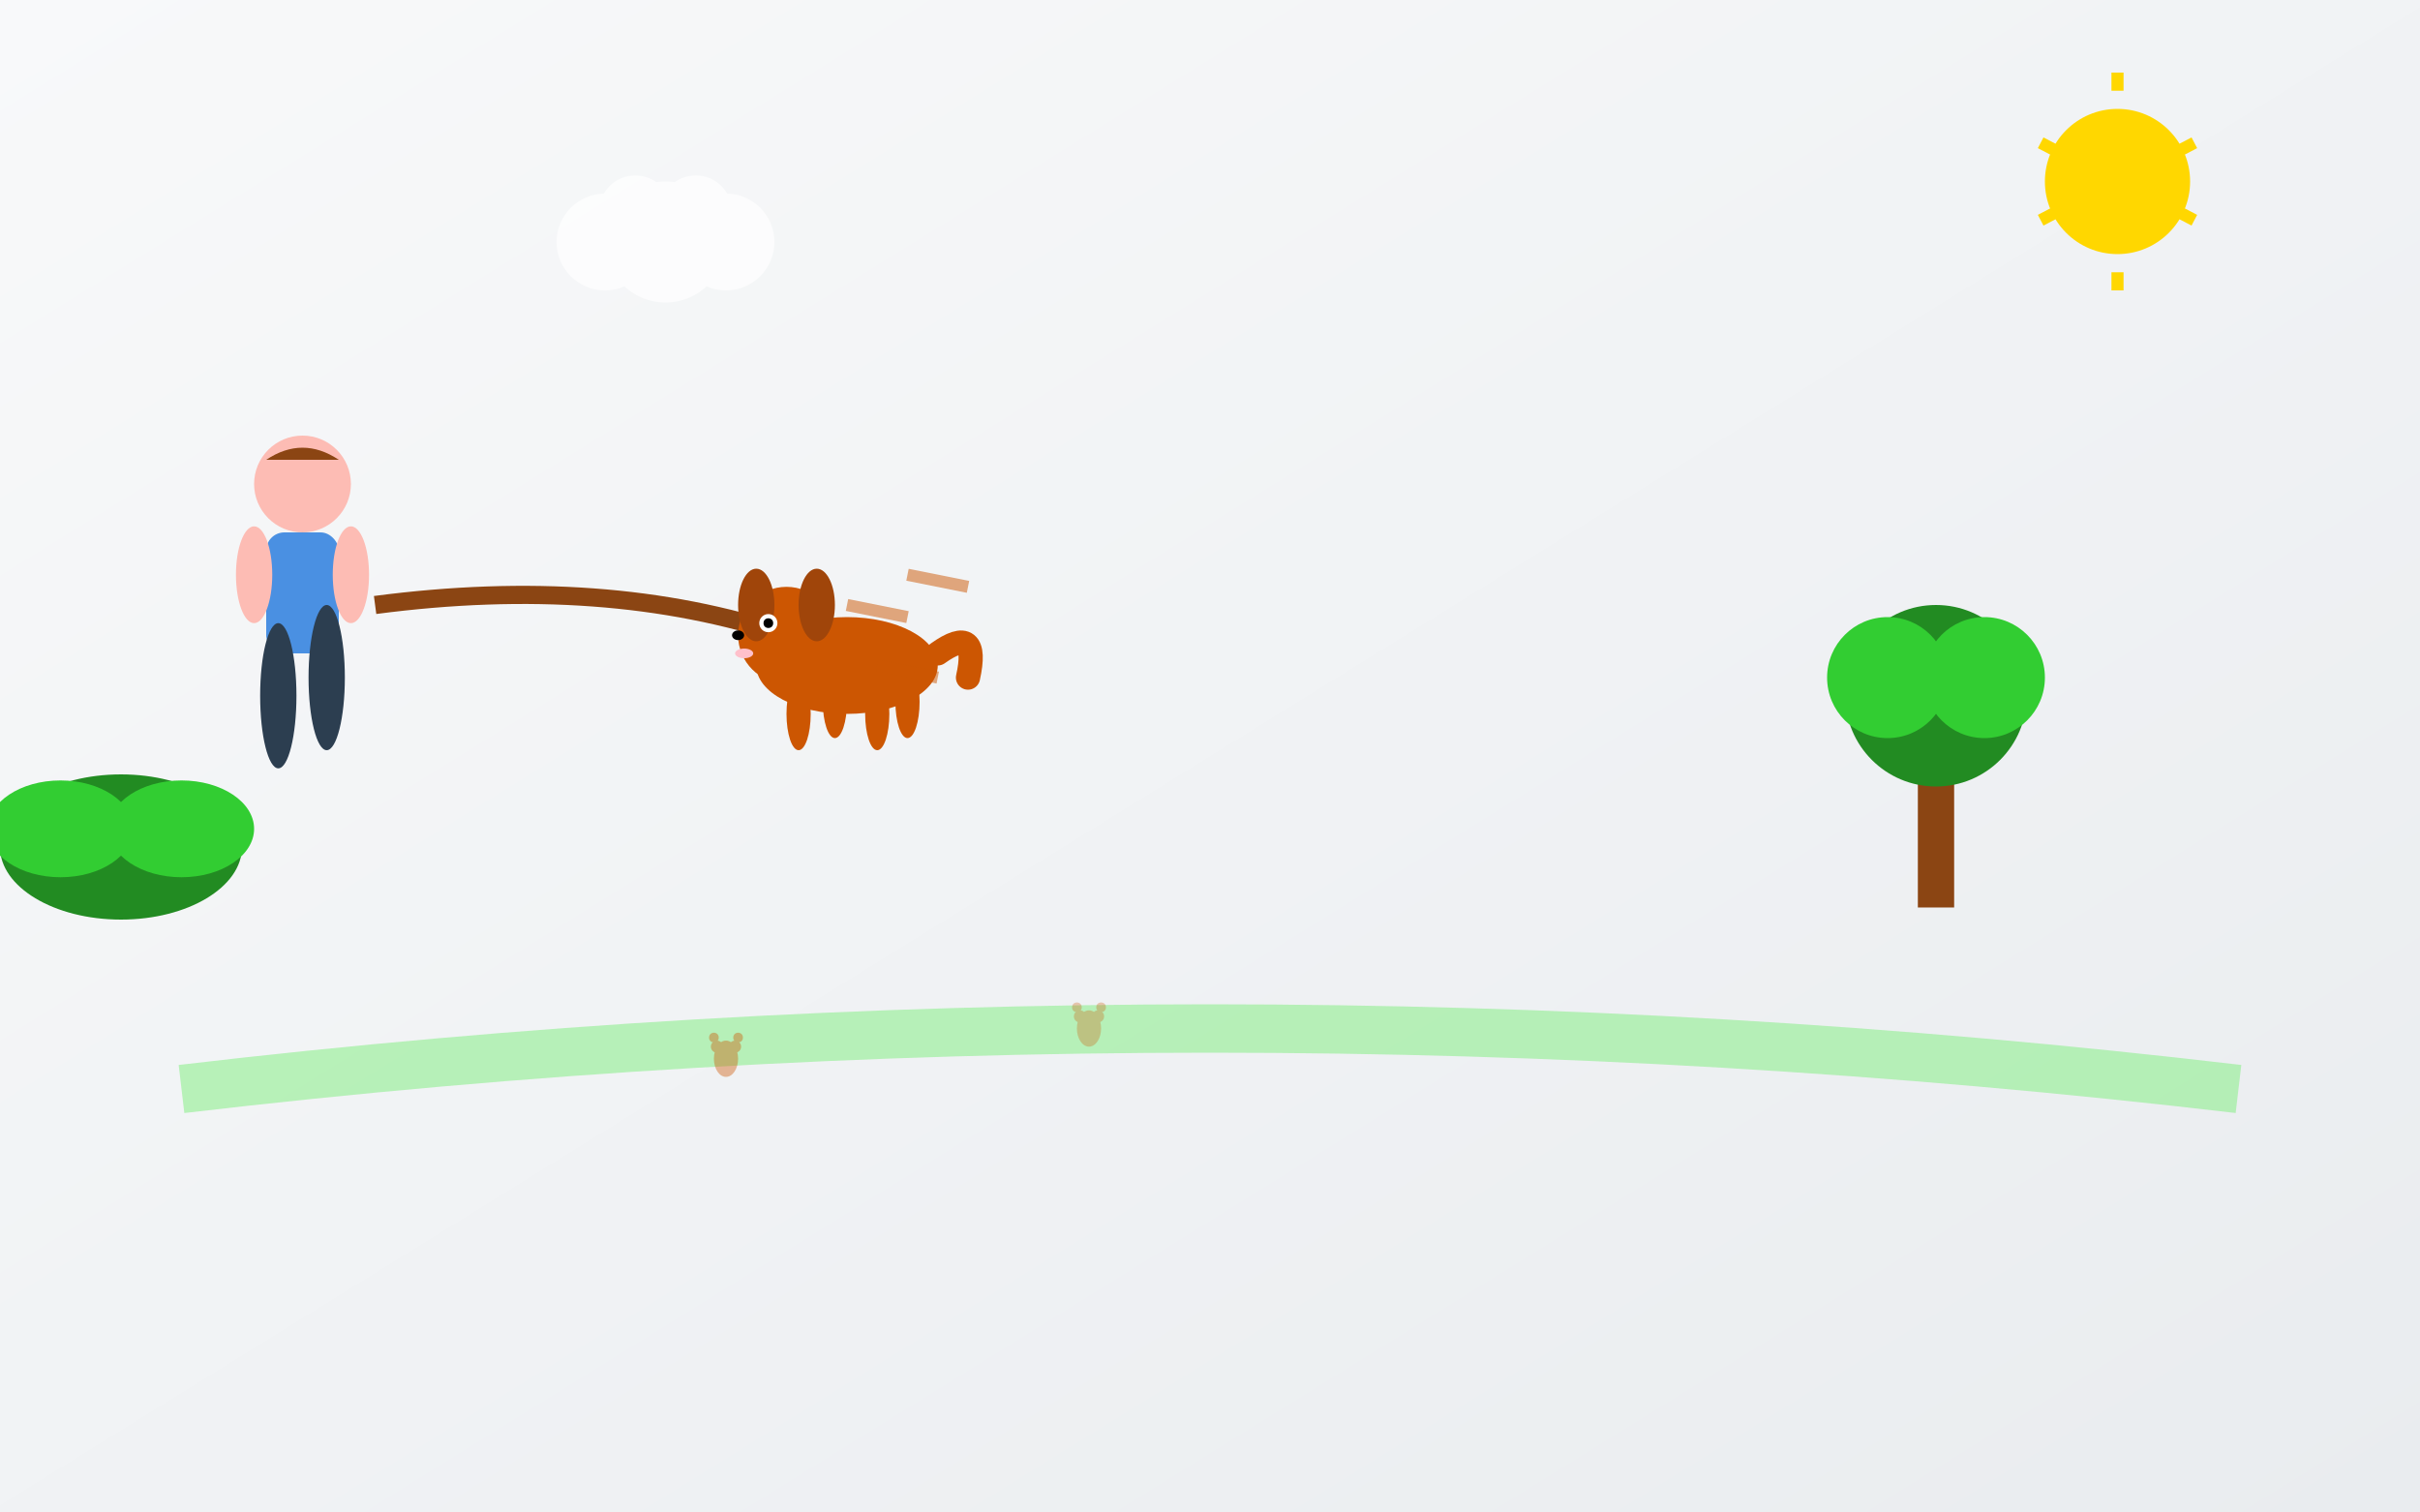<svg width="400" height="250" viewBox="0 0 400 250" fill="none" xmlns="http://www.w3.org/2000/svg">
  <rect x="0" y="0" width="400" height="250" fill="#333333" stroke="none"/>
  <!-- Background gradient -->
  <defs>
    <linearGradient id="bg1" x1="0%" y1="0%" x2="100%" y2="100%">
      <stop offset="0%" style="stop-color:#f8f9fa;stop-opacity:1" />
      <stop offset="100%" style="stop-color:#e9ecef;stop-opacity:1" />
    </linearGradient>
  </defs>
  
  <rect width="400" height="250" fill="url(#bg1)"/>
  
  <!-- Dog walking scene -->
  <g transform="translate(50, 80)">
    <!-- Person walking -->
    <g transform="translate(0, 0)">
      <!-- Head -->
      <circle cx="0" cy="0" r="8" fill="#FDBCB4"/>
      <!-- Body -->
      <rect x="-6" y="8" width="12" height="20" rx="3" fill="#4A90E2"/>
      <!-- Arms -->
      <ellipse cx="-8" cy="15" rx="3" ry="8" fill="#FDBCB4"/>
      <ellipse cx="8" cy="15" rx="3" ry="8" fill="#FDBCB4"/>
      <!-- Legs in walking position -->
      <ellipse cx="-4" cy="35" rx="3" ry="12" fill="#2C3E50"/>
      <ellipse cx="4" cy="32" rx="3" ry="12" fill="#2C3E50"/>
      <!-- Hair -->
      <path d="M-6 -4 Q0 -8 6 -4" fill="#8B4513"/>
    </g>
    
    <!-- Leash -->
    <path d="M12 20 Q50 15 80 25" stroke="#8B4513" stroke-width="3" fill="none"/>
    
    <!-- Dog -->
    <g transform="translate(90, 20)">
      <!-- Dog body in motion -->
      <ellipse cx="0" cy="10" rx="15" ry="8" fill="#cc5602"/>
      <!-- Dog head -->
      <circle cx="-10" cy="5" r="8" fill="#cc5602"/>
      <!-- Dog ears (floppy) -->
      <ellipse cx="-15" cy="0" rx="3" ry="6" fill="#a0450a"/>
      <ellipse cx="-5" cy="0" rx="3" ry="6" fill="#a0450a"/>
      <!-- Dog legs in running position -->
      <ellipse cx="-8" cy="18" rx="2" ry="6" fill="#cc5602"/>
      <ellipse cx="-2" cy="16" rx="2" ry="6" fill="#cc5602"/>
      <ellipse cx="5" cy="18" rx="2" ry="6" fill="#cc5602"/>
      <ellipse cx="10" cy="16" rx="2" ry="6" fill="#cc5602"/>
      <!-- Dog tail (wagging) -->
      <path d="M15 8 Q22 3 20 12" stroke="#cc5602" stroke-width="4" fill="none" stroke-linecap="round"/>
      <!-- Dog features -->
      <circle cx="-13" cy="3" r="1.5" fill="white"/>
      <circle cx="-13" cy="3" r="0.8" fill="black"/>
      <ellipse cx="-18" cy="5" rx="1" ry="0.8" fill="black"/>
      <!-- Tongue out (happy) -->
      <ellipse cx="-17" cy="8" rx="1.5" ry="0.8" fill="pink"/>
    </g>
  </g>
  
  <!-- Path/trail -->
  <path d="M30 180 Q200 160 370 180" stroke="#90EE90" stroke-width="8" fill="none" opacity="0.6"/>
  
  <!-- Trees/park setting -->
  <g transform="translate(320, 120)">
    <!-- Tree trunk -->
    <rect x="-3" y="0" width="6" height="30" fill="#8B4513"/>
    <!-- Tree crown -->
    <circle cx="0" cy="-5" r="15" fill="#228B22"/>
    <circle cx="-8" cy="-8" r="10" fill="#32CD32"/>
    <circle cx="8" cy="-8" r="10" fill="#32CD32"/>
  </g>
  
  <g transform="translate(20, 140)">
    <!-- Bush -->
    <ellipse cx="0" cy="0" rx="20" ry="12" fill="#228B22"/>
    <ellipse cx="-10" cy="-3" rx="12" ry="8" fill="#32CD32"/>
    <ellipse cx="10" cy="-3" rx="12" ry="8" fill="#32CD32"/>
  </g>
  
  <!-- Motion lines -->
  <path d="M140 100 L150 102" stroke="#cc5602" stroke-width="2" opacity="0.5"/>
  <path d="M145 110 L155 112" stroke="#cc5602" stroke-width="2" opacity="0.5"/>
  <path d="M150 95 L160 97" stroke="#cc5602" stroke-width="2" opacity="0.5"/>
  
  <!-- Paw prints on path -->
  <g transform="translate(120, 175)" opacity="0.4">
    <ellipse cx="0" cy="0" rx="2" ry="3" fill="#cc5602"/>
    <ellipse cx="-1.5" cy="-2" rx="1" ry="1" fill="#cc5602"/>
    <ellipse cx="1.5" cy="-2" rx="1" ry="1" fill="#cc5602"/>
    <ellipse cx="-2" cy="-3.5" rx="0.8" ry="0.8" fill="#cc5602"/>
    <ellipse cx="2" cy="-3.5" rx="0.8" ry="0.8" fill="#cc5602"/>
  </g>
  
  <g transform="translate(180, 170)" opacity="0.3">
    <ellipse cx="0" cy="0" rx="2" ry="3" fill="#cc5602"/>
    <ellipse cx="-1.5" cy="-2" rx="1" ry="1" fill="#cc5602"/>
    <ellipse cx="1.5" cy="-2" rx="1" ry="1" fill="#cc5602"/>
    <ellipse cx="-2" cy="-3.5" rx="0.8" ry="0.8" fill="#cc5602"/>
    <ellipse cx="2" cy="-3.5" rx="0.8" ry="0.8" fill="#cc5602"/>
  </g>
  
  <!-- Sun -->
  <g transform="translate(350, 30)">
    <circle cx="0" cy="0" r="12" fill="#FFD700"/>
    <path d="M0 -18 L0 -15 M12.7 -6.4 L10.6 -5.3 M12.7 6.4 L10.6 5.3 M0 18 L0 15 M-12.7 6.4 L-10.6 5.3 M-12.7 -6.4 L-10.6 -5.3" stroke="#FFD700" stroke-width="2"/>
  </g>
  
  <!-- Clouds -->
  <g transform="translate(100, 40)" opacity="0.7">
    <circle cx="0" cy="0" r="8" fill="white"/>
    <circle cx="10" cy="0" r="10" fill="white"/>
    <circle cx="20" cy="0" r="8" fill="white"/>
    <circle cx="5" cy="-5" r="6" fill="white"/>
    <circle cx="15" cy="-5" r="6" fill="white"/>
  </g>
</svg>
